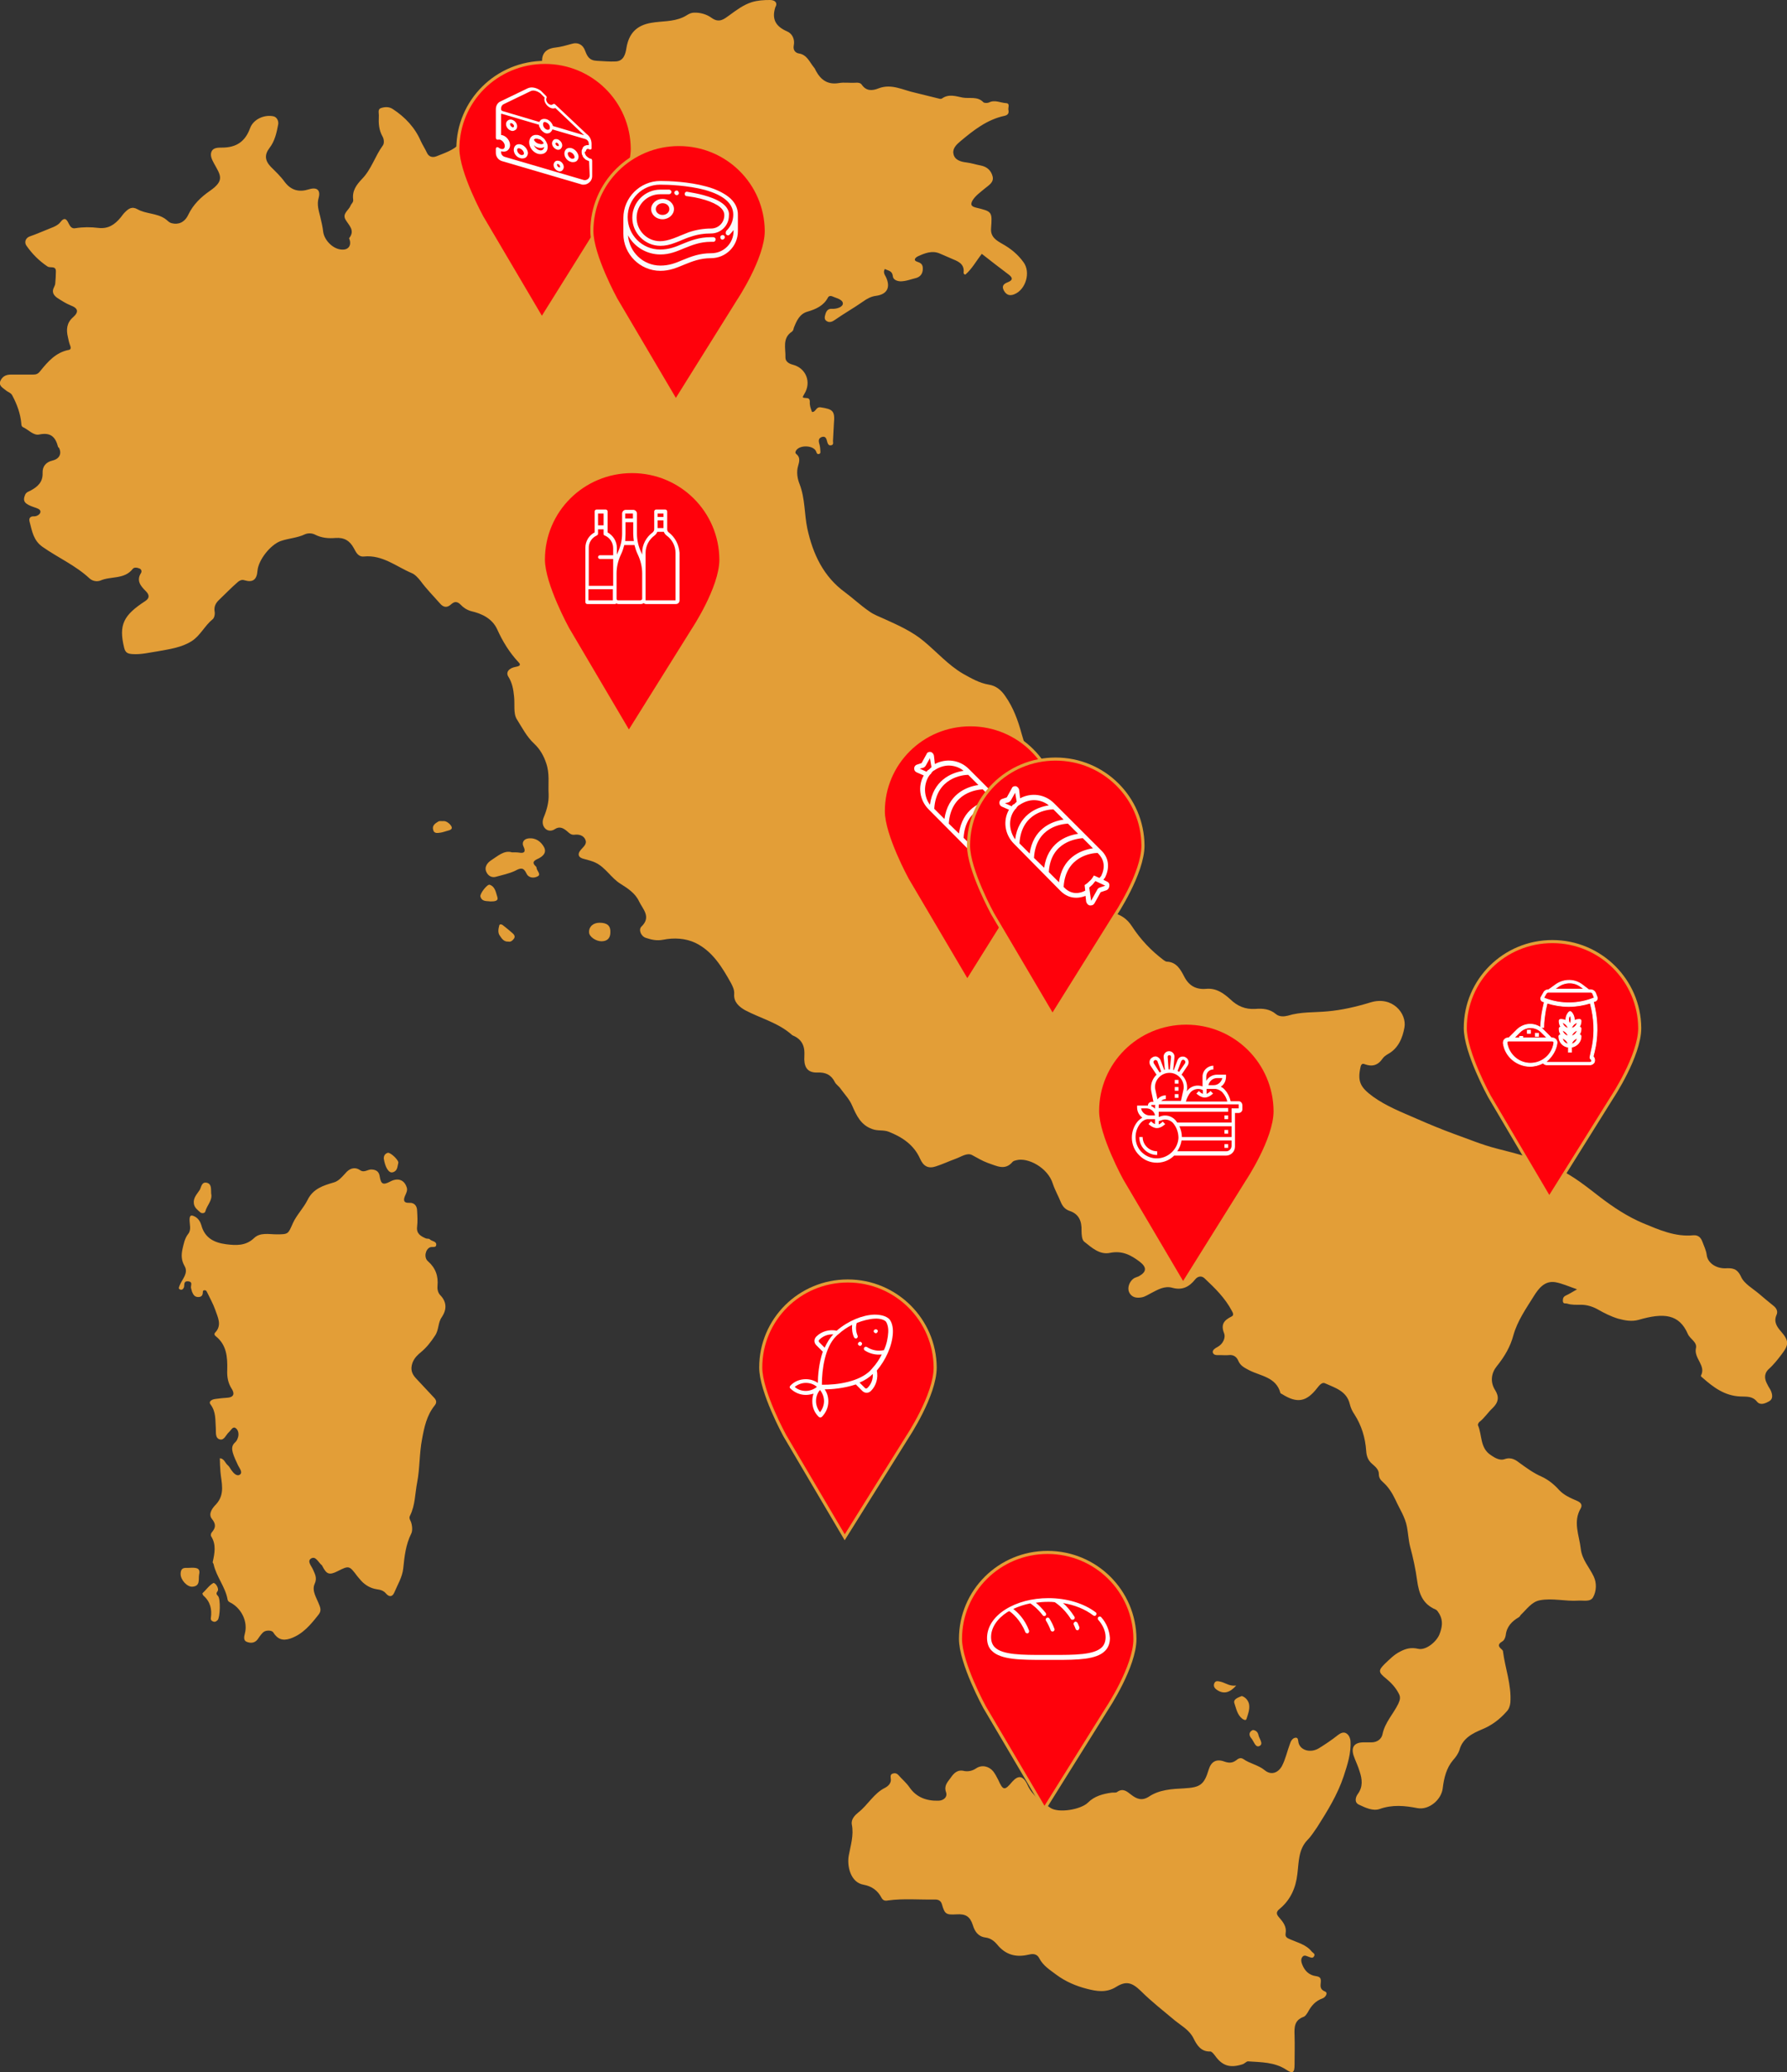 <svg xmlns="http://www.w3.org/2000/svg" xmlns:xlink="http://www.w3.org/1999/xlink" id="Livello_1" x="0px" y="0px" viewBox="0 0 578.8 671" style="enable-background:new 0 0 578.8 671;" xml:space="preserve">
<rect x="0" y="0" width="578.8" height="671" fill="#333333" stroke="none"/>
<style type="text/css">
	.st0{fill:#E39E37;}
	.st1{fill:#FF010B;}
	.st2{fill:#FFFFFF;}
	.st3{fill:#FF010B;stroke:#E39E37;stroke-miterlimit:10;}
	.st4{fill:#FBFBFB;}
	.st5{fill:#FFFFFF;stroke:#FFFFFF;stroke-width:0.25;stroke-miterlimit:10;}
</style>
<g>
	<path class="st0" d="M577.1,438.5c2.4-3.1,2.3-4.4-0.2-7.3c-1.3-1.5-2.5-3.1-1.5-5.4c0.5-1,0.1-2.1-0.9-2.9   c-1.6-1.3-3.2-2.6-4.7-3.9c-2.1-1.8-4.9-3.3-5.9-5.6c-1.3-2.8-2.9-2.8-5.2-2.7c-3,0-5.6-1.8-5.9-4.3c-0.2-1.6-0.9-2.9-1.4-4.3   c-0.5-1.4-1.4-2.2-2.9-2.1c-5.9,0.6-11.2-1.8-16.3-3.9c-5-2.1-9.7-5.2-14-8.5c-4.4-3.4-8.6-6.8-13.7-9.2   c-6.4-3.1-13.1-4.8-19.8-6.5c-4.7-1.2-9.2-3.1-13.7-4.7c-4.1-1.5-8.2-3.2-12.3-5c-4.8-2.1-9.7-4-14-7.1c-4.1-3-5.1-4.9-4-9.7   c0.2-0.8,0.6-1.1,1.3-0.8c2.4,0.9,4.3,0.4,5.8-1.8c0.4-0.6,1.1-1.1,1.8-1.5c3.4-1.9,4.7-5.3,5.3-8.6c0.8-4.5-3.9-10.3-11-8.1   c-4.6,1.4-9.3,2.5-14,2.9c-4.3,0.4-8.6,0.1-12.8,1.4c-1.2,0.3-2.7,0.4-3.8-0.5c-2-1.7-4.3-1.9-6.7-1.7c-3.3,0.2-5.8-0.9-8.1-3.1   c-2.2-2-4.6-3.7-7.8-3.4c-3.3,0.3-5.6-1-7.1-3.9c-1.2-2.3-2.5-4.8-5.7-4.9c-0.3,0-0.7-0.3-1-0.5c-4.1-3.1-7.5-6.7-10.3-11   c-1.5-2.3-3.5-3.7-6.1-4.3c-0.8-0.2-1.5-0.4-2.1-0.9c-5.3-5.1-10.7-10.1-13.2-17.3c-2.4-6.9-5.4-13.6-6.6-21   c-0.6-3.7-1.1-7.7-3.7-10.5c-2.3-2.5-3.2-5.4-4-8.3c-1.2-4.4-2.7-8.5-5.3-12.2c-1.3-1.9-2.9-3.3-5.3-3.7c-3.1-0.5-5.8-2.1-8.5-3.6   c-4.7-2.8-8.3-6.9-12.5-10.4c-3.8-3.2-8.3-5.2-12.7-7.2c-1.7-0.8-3.5-1.4-5-2.5c-2.8-1.9-5.2-4.2-7.9-6.2   c-7-5.1-10.4-12.4-12.2-20.6c-1-4.7-0.7-9.7-2.5-14.4c-0.7-1.7-1.1-3.9-0.5-5.9c0.4-1.4,0.8-2.8-0.6-3.9c-0.4-0.3-0.3-0.7,0-1.2   c1.3-1.8,5.5-1.6,6.4,0.3c0.2,0.5,0.3,1.1,1,0.9c0.6-0.2,0.4-0.7,0.4-1.2c0-0.5-0.1-1.1-0.2-1.6c-0.3-1.1-0.7-2.2,0.7-2.7   c1.4-0.4,1.5,0.8,1.8,1.8c0.2,0.6,0.5,1,1.1,0.9c1-0.1,0.7-0.9,0.7-1.4c0.1-1.9,0.2-3.8,0.3-5.7c0.4-4.1-0.4-4.6-4.3-5.2   c-1.6-0.2-1.5,1.6-2.8,1.5c-0.4-1.1-0.8-2.1-0.7-3.3c0-0.7-0.2-1.2-1.1-1.2c-1.4-0.1-1.4-0.1-0.7-1.3c2.4-3.8,0.6-8.4-3.7-9.5   c-1.2-0.3-2.4-1-2.4-2.3c0.1-3-1.1-6.3,2.1-8.4c0.4-0.3,0.5-0.7,0.6-1.2c0.9-2.3,1.9-4.6,4.5-5.3c2.7-0.8,5.2-1.9,6.6-4.6   c0.3-0.5,0.8-0.5,1.2-0.4c1.3,0.6,3.5,1,3.6,2.3c0.1,1.2-2,1.9-3.5,1.8c-1.4-0.1-1.9,0.8-2.2,1.9c-0.2,0.7-0.4,1.6,0.5,2.1   c0.9,0.6,1.9,0.1,2.6-0.4c3-2.1,6.2-3.9,9.2-6c1.1-0.8,2.5-1.6,4.1-1.8c3.8-0.5,4.8-2.9,3.2-6.2c-0.4-0.7-0.9-1.5-0.3-2.5   c1.1,0.6,2.4,0.5,2.6,2.4c0.1,0.9,1,1.5,2.4,1.6c1.9,0,3.5-0.7,5.2-1.1c1.3-0.4,2.1-1.4,2.1-3c0-1.3-0.5-1.8-1.7-2.2   c-1.6-0.5-0.7-1.4,0.1-1.8c2.2-1,4.6-2,7.1-0.9c1.2,0.5,2.5,1.1,3.7,1.6c1.8,0.8,4.4,1.5,4,4.6c0,0.2,0.1,0.6,0.6,0.6   c2.1-1.8,3.5-4.4,5.3-6.7c2.9,2.3,5.8,4.5,8.7,6.7c1.3,1,1.5,1.8-0.3,2.5c-1,0.4-2.1,1-1.3,2.6c0.8,1.5,1.9,1.9,3.4,1.3   c3.8-1.5,5.4-7.2,3-10.4c-1.8-2.5-4.1-4.4-6.8-5.9c-1.9-1.1-3.9-2.2-3.7-5c0.4-5.5,0.4-5.5-5-6.8c-1.5-0.4-1.7-1-1-2.3   c1-1.6,2.5-2.6,3.9-3.8c1.3-1.1,3.1-2,2.6-4c-0.5-1.9-1.8-3.1-3.8-3.5c-1.6-0.3-3.1-0.8-4.7-1c-1.8-0.2-3.9-0.8-4.2-2.9   c-0.3-1.6,1-2.9,2.2-3.9c4.3-3.6,8.7-7.1,14.4-8.3c1.3-0.3,1.4-1.1,1.2-2c-0.1-0.7,0.6-2-0.7-2.1c-1.9-0.1-3.7-1.2-5.6-0.2   c-0.5,0.2-1.5,0.2-1.8-0.1c-1.9-2-4.5-1.1-6.7-1.5c-2.1-0.4-4.5-1.3-6.7,0.3c-0.3,0.2-0.8,0.1-1.1,0c-2.6-0.6-5.1-1.3-7.7-1.9   c-3.8-0.8-7.5-3-11.7-1.4c-2,0.8-4,1-5.5-1.2c-0.4-0.6-1.3-0.7-2.1-0.6c-1.8,0.1-3.6-0.2-5.3,0.1c-3.6,0.6-5.8-1-7.4-3.9   c-0.2-0.4-0.4-0.9-0.7-1.2c-1.4-1.7-2.2-4.1-4.9-4.5c-1.1-0.2-1.9-1.1-1.6-2.6c0.4-2-0.5-3.8-2.1-4.5c-3.7-1.6-5.1-3.9-3.9-7.8   C252,0.9,251,0,249.4,0c-2,0-3.9,0.1-5.9,0.7c-2.8,0.9-5,2.6-7.2,4.2c-1.7,1.2-3.3,2.7-5.8,0.9c-1.5-1.1-3.6-1.8-5.8-1.7   c-1.5,0.1-2.3,1-3.5,1.5c-3.3,1.5-6.9,1.2-10.3,1.8c-4.7,0.8-7.2,3.4-8,8.1c-0.3,2-0.9,4.3-3.5,4.4c-2,0.1-4-0.1-6-0.2   c-2.6-0.1-3.2-1.5-3.9-3.3c-0.7-2-2.4-2.8-4.3-2.2c-1.8,0.5-3.5,1-5.3,1.2c-3.6,0.4-4.9,2.5-4.1,6.2c0.9,3.9,2.6,7.6,2.1,11.7   c-0.2,1.4-0.9,2.1-2.3,1.7c-3.4-1-6-3.1-8-5.9c-0.4-0.6-0.9-1-1.5-0.7c-2,1.1-4.2,2.1-5.8,3.8c-2.1,2.2-1.6,5.4-2.8,7.9   c-0.5,1,0.4,1.7,1.6,1.6c1.5,0,2.9,0,4.4,0c0.8,0,1.5,0.1,1.8,1.1c0.3,1.1-0.6,1.3-1.2,1.7c-1.6,0.8-2.4,2.6-2.2,3.8   c0.3,1.6-0.3,3-0.3,4.5c0,1.2-1.1,2.6-2.3,2.7c-0.9,0.1-1.2-1.4-1.3-2.4c-0.3-2.8-2.8-4.4-3.4-7.1c-0.1-0.4-0.7-1.1-1.2-0.9   c-1.5,0.5-3.3,0.2-4.5,1.4c-2.1,2.2-4.8,3-7.5,4.1c-1.5,0.6-2.6,0-3.1-1.1c-0.6-1.3-1.4-2.5-2-3.8c-1.9-4.4-5.1-7.8-9.1-10.4   c-1.2-0.8-2.6-0.7-3.8-0.3c-1.2,0.4-0.6,1.8-0.7,2.7c-0.1,2.2,0,4.4,1.2,6.5c0.5,0.9,0.6,2.2,0.1,2.9c-2.5,3.4-3.7,7.7-6.7,10.8   c-1.9,2-3.3,3.9-2.9,6.8c0.1,0.9-0.7,1.3-0.9,2c-0.6,1.4-2.7,2.5-1.6,4.4c1.1,1.9,3.2,3.5,1.2,6c-0.1,0.1,0.1,0.3,0.1,0.4   c0.6,1.7-0.1,3.1-1.7,3.3c-3.3,0.4-6.4-2.9-6.8-5.6c-0.2-1.8-0.6-3.4-1-5.1c-0.5-2-1.1-3.9-0.5-6c0.7-2.5-0.5-3.6-3.1-2.8   c-3.2,1-5.8,0.4-7.9-2.4c-1.3-1.8-2.9-3.3-4.5-4.9c-1.9-2-2.1-3.9-0.4-6.1c1.7-2.2,2.3-4.9,2.8-7.6c0.2-1.1-0.4-2.3-1.4-2.6   c-2.9-0.7-6.6,0.8-7.7,3.8c-1.6,4.4-4.5,6.3-9.1,6.3c-1.2,0-2.7,0-3.3,1.1c-0.7,1.3,0,2.7,0.7,4c2.1,3.8,3.6,5.5-1.3,8.9   c-2.9,2-5.4,4.4-7,7.7c-1.2,2.6-3.3,3.3-5.3,2.8c-1-0.2-1.5-1-2.3-1.5c-2.7-1.8-6.1-1.5-8.8-3c-1.9-1.1-3-0.2-4.2,1   c-0.5,0.5-0.9,1.1-1.3,1.6c-1.9,2.3-4,3.8-7.3,3.4c-2.4-0.3-4.9-0.3-7.4,0.1c-1,0.2-1.6-0.4-2.1-1.4C21.7,71.2,21,70,19.5,72   c-0.6,0.8-1.8,1.4-2.9,1.8c-2.3,0.9-4.5,1.9-6.8,2.7c-1.8,0.6-1.9,2.2-1.2,3.1c1.8,2.6,4.1,4.9,6.8,6.7c0.9,0.6,2.8-0.4,2.7,1.7   c0,1.2-0.1,2.5-0.2,3.7c0,0.4-0.2,0.9-0.4,1.3c-0.8,1.5-0.2,2.6,1.1,3.5c1.4,0.9,2.8,1.8,4.3,2.4c2.4,0.9,2.7,2.1,0.8,3.8   c-2.1,1.8-2.3,4-1.7,6.5c0.2,1,0.4,1.9,0.8,2.9c0.2,0.6,0.1,1.1-0.5,1.2c-4.2,0.8-6.8,3.8-9.3,6.9c-0.7,0.9-1.3,1.1-2.3,1.1   c-2.4,0-4.8,0-7.2,0c-1.7,0-2.8,0.7-3.4,2.1c-0.6,1.6,0.9,2.2,1.8,3c0.7,0.6,1.7,0.8,2.1,1.7c1.5,2.8,2.6,5.8,2.9,9   c0,0.5,0.1,1,0.5,1.2c1.8,0.8,3.4,2.8,5.3,2.4c3.8-0.8,5.3,0.9,6.1,4c0,0.1,0.2,0.2,0.3,0.3c1,1.9,0.1,3.6-2,4.1   c-2.2,0.5-3.4,1.9-3.3,4.1c0.1,2.9-1.6,4.4-3.8,5.6c-0.7,0.4-1.5,0.5-1.9,1.5c-0.8,2-0.2,2.9,3.1,4c0.9,0.3,1.9,0.6,1.9,1.4   c0,0.8-1.1,1.5-2,1.5c-1.5-0.1-1.8,0.8-1.5,1.8c0.8,3,1.2,6,4.2,8.1c5,3.5,10.7,6,15.2,10.2c1,0.9,2.4,1.1,3.5,0.7   c3.4-1.5,7.8-0.3,10.5-3.8c0.5-0.6,1.5-0.4,2.2-0.1c0.5,0.2,0.8,0.8,0.5,1.4c-1.6,2.5-0.2,4.2,1.5,5.9c1,1,1.5,2.1-0.1,3.2   c-7.1,4.6-8.7,7.7-6.9,15.1c0.4,1.7,1.2,2,2.7,2.1c2.8,0.2,5.5-0.5,8.2-0.9c3.8-0.7,7.7-1.2,11-3.3c2.8-1.8,4.2-5,6.8-7.1   c0.5-0.4,0.8-1.6,0.6-2.6c-0.2-1.4,0.3-2.5,1.3-3.5c2.1-2,4.1-4.1,6.3-6c0.5-0.4,1.2-0.8,2.1-0.5c2.7,0.8,4-0.2,4.2-3.1   c0.3-3.5,4.2-8.4,7.5-9.6c2.6-0.9,5.4-1,7.9-2.2c0.9-0.4,2.2-0.4,3.2,0.1c2.1,1.1,4.4,1.3,6.7,1.1c2.8-0.2,4.6,0.9,5.9,3.3   c0.7,1.3,1.4,2.9,3.3,2.7c6-0.6,10.5,3.3,15.5,5.4c1,0.4,2,1.5,2.8,2.5c1.9,2.6,4.2,4.9,6.3,7.3c1.1,1.3,2.3,1.5,3.6,0.3   c1-0.9,1.9-1.1,3.1,0.1c0.8,0.9,2,1.7,3.4,2.1c3.5,0.8,6.8,2.4,8.4,5.8c1.8,4,4,7.6,7,10.8c0.8,0.8,0.3,1.2-0.8,1.4   c-2.4,0.4-3.5,1.8-2.5,3.3c1.2,1.9,1.6,4.1,1.8,6.3c0.3,2.5-0.3,5.5,0.9,7.4c1.7,2.7,3.2,5.7,5.7,8c1.8,1.7,3,3.8,3.8,6.2   c1.2,3.4,0.6,6.7,0.8,10.1c0.1,2.6-0.6,5.1-1.6,7.5c-0.5,1.2-0.5,2.7,0.6,3.7c0.9,0.8,2.1,0.7,3,0.1c1.5-1,2.7-0.4,3.9,0.6   c0.7,0.6,1.3,1.3,2.4,1.2c1.5-0.2,3,0.2,3.6,1.6c0.6,1.3-0.5,2.2-1.4,3.2c-1.4,1.6-0.8,2.7,1.2,3.1c1.1,0.3,2.3,0.6,3.4,1.1   c3.4,1.6,5.1,5,8.2,6.9c2.4,1.5,4.8,3.1,6,5.7c1.2,2.5,4,5,0.8,8.1c-1.1,1-0.2,3.2,1.4,3.7c1.8,0.6,3.5,1,5.6,0.6   c3.5-0.7,7.2-0.5,10.4,1c5.6,2.7,8.7,7.9,11.6,13.1c0.5,1,1.1,2.1,1,3.5c-0.2,2.6,1.6,4.1,3.5,5.2c5.1,2.7,10.9,4.1,15.3,8.1   c0.3,0.2,0.7,0.3,1,0.5c1.7,0.9,2.7,2.4,2.9,4.4c0.1,1,0,2,0,3c0.1,2.9,1.4,4.3,4.3,4.2c2.6-0.1,4.4,0.7,5.6,3.1   c0.4,0.8,1.4,1.4,1.9,2.2c1.3,1.8,2.8,3.3,3.7,5.4c1.4,3.2,2.8,6.3,6.5,7.6c1.8,0.7,3.7,0.2,5.4,0.9c4.3,1.7,8.1,4.2,10.1,8.7   c1.1,2.5,2.7,3.3,5.1,2.5c2.2-0.7,4.3-1.7,6.5-2.5c1.7-0.6,3.6-2,5.2-1.2c1.7,0.9,3.3,1.9,5.2,2.6c2.8,0.9,5.5,2.6,8-0.4   c0.3-0.3,0.8-0.4,1.2-0.5c3.7-1,10.2,2.4,11.8,7.6c0.7,2.1,1.8,4,2.6,6c0.6,1.4,1.4,2.3,2.8,2.8c3.1,1,4,3.4,3.9,6.4   c0,1.2,0.1,3,0.9,3.6c2.4,1.9,5,4.3,8.3,3.6c4-0.8,6.8,0.7,9.7,2.9c2.3,1.8,2.2,3.3-0.4,4.7c-0.4,0.2-0.9,0.3-1.3,0.5   c-1.5,0.8-2.5,3-1.8,4.6c0.8,1.8,2.5,2,4.1,1.7c1.1-0.2,2.1-0.9,3.1-1.4c2.1-1.1,4.3-2.4,6.8-1.7c3.2,0.9,5.5-0.3,7.4-2.7   c0.8-1,2-1.3,3-0.4c3.4,3.2,6.7,6.4,8.9,10.6c0.4,0.7,0.7,1.4-0.1,1.8c-2.4,1.2-3.6,2.5-2.4,5.5c0.5,1.3-0.3,3.4-2.2,4.4   c-0.6,0.3-1.6,0.9-1.5,1.7c0.3,1.1,1.5,0.9,2.4,0.9c0.9,0,1.9,0.1,2.8,0c1.5-0.2,2.6,0.6,3.1,1.9c0.7,1.6,2,2.2,3.5,3   c3.7,1.9,8.7,2.2,10.1,7.3c0,0.2,0.3,0.3,0.5,0.4c4.9,3.1,7.9,2.6,11.4-1.9c0.7-0.9,1.6-2,2.5-1.6c3.3,1.5,7.1,2.5,8.1,6.8   c0.3,1.2,0.8,2.3,1.5,3.3c2.3,3.6,3.5,7.5,3.8,11.8c0.1,1.7,0.6,3.1,1.9,4.2c1,0.9,2.2,1.8,2.2,3.3c0,1.2,0.5,1.9,1.3,2.6   c1.8,1.6,3,3.5,4.1,5.8c1.3,2.9,3.1,5.5,3.7,8.7c0.4,2.1,0.5,4.3,1,6.3c1,3.7,1.8,7.4,2.3,11.1c0.6,4.3,1.8,7.6,6,9.4   c0.5,0.2,0.8,0.8,1.2,1.4c1.3,2.3,0.9,4.4,0,6.7c-1,2.4-4.4,5.2-6.9,4.6c-2.2-0.5-3.9-0.1-5.8,0.9c-2,1-3.4,2.5-5,4   c-2.1,2.1-2.1,2.7,0.4,4.7c1.7,1.4,3.1,2.9,4.1,4.8c0.7,1.2,0.5,2.1-0.1,3.4c-1.6,3.3-4.3,6-5.1,9.8c-0.3,1.6-1.7,2.7-3.6,2.7   c-0.9,0-1.9,0-2.8,0c-2.8,0.1-3.8,1.6-3,4.2c0.6,1.8,1.5,3.5,2,5.3c0.8,2.4,1.1,4.9-0.6,7.2c-0.8,1.1-1.2,2.8,0.4,3.5   c2.1,1,4.5,2.1,6.6,1.4c4.2-1.5,8.2-1.1,12.3-0.3c3.7,0.7,7.8-2.7,8.2-6.5c0.4-3.3,1.2-6.5,3.3-9c0.9-1,1.7-2.1,2.1-3.3   c1-3.8,4.2-5.4,7.3-6.7c3.2-1.3,5.8-3.3,8-5.8c0.7-0.7,1.1-1.8,1.2-2.9c0.4-5.7-1.7-11.1-2.4-16.6c0-0.2-0.2-0.4-0.4-0.6   c-1.2-1-1.3-1.7,0.2-2.6c0.6-0.3,1-1.3,1.1-2c0.3-2.8,2-4.5,4.2-5.8c0.4-0.2,0.5-0.6,0.7-0.8c1.9-1.8,3.5-4.2,6.1-4.7   c4.1-0.8,8.3,0.4,12.6,0.1c1.7-0.1,3.8,0.5,4.7-1.1c1.1-2,1.2-4.6,0.2-6.7c-1.4-3-3.8-5.4-4.2-9c-0.5-4.4-2.6-8.7,0-13.1   c0.6-1.1,0-1.9-1.2-2.4c-2.1-0.9-4.2-1.8-5.8-3.5c-1.7-1.9-3.6-3.4-5.8-4.4c-2.5-1.1-4.7-2.7-6.9-4.3c-1.3-1-2.8-2.1-5-1.3   c-1.4,0.5-3-0.3-4.4-1.3c-3.6-2.3-2.8-6.5-4.2-9.7c-0.1-0.2,0.2-0.8,0.4-1c1.7-1.3,2.8-3.1,4.3-4.5c2-1.9,2.2-3.7,0.9-5.8   c-1.8-2.8-1.2-5.7,0.5-7.8c2.5-3.1,4.4-6.3,5.4-10.1c1.3-4.6,4.1-8.6,6.6-12.6c1.5-2.4,3.5-5.1,7-4.5c2.2,0.4,4.4,1.4,7,2.3   c-1.6,0.9-2.5,1.5-3.6,2c-0.9,0.4-1,1-1,1.8c0.1,1,0.8,0.7,1.3,0.8c1.5,0.5,3,0.4,4.6,0.4c1.9,0,3.8,0.6,5.4,1.5   c2.1,1.2,4.3,2.3,6.6,3c2.2,0.6,4.4,1,6.6,0.4c8.2-2.4,13.2-1.9,16,4.6c0.7,1.6,3.1,2.6,2.6,4.6c-0.7,3.3,3.4,5.6,1.6,8.9   c0,0.1,0.2,0.4,0.4,0.5c3.6,3.2,7.3,6,12.4,6.2c2,0.1,3.9-0.2,5.4,1.7c1.1,1.3,2.8,0.5,4-0.2c1.2-0.7,1-2.1,0.5-3.3   c-0.3-0.7-0.8-1.3-1.1-2c-0.9-1.6-1.3-3.3,0.2-4.9C574.6,441.8,575.8,440.2,577.1,438.5z"></path>
	<path class="st0" d="M435.9,561.2c-0.8-0.4-1.7,0-2.5,0.6c-2,1.6-4.1,3-6.2,4.3c-2.6,1.6-5.9,0.8-6.6-1.7c-0.2-0.7,0-1.8-1-1.7   c-0.9,0.1-1.5,1-1.8,2c-0.9,2.4-1.4,4.9-2.6,7.2c-1.3,2.3-3.6,3-5.6,1.3c-2.1-1.7-4.8-2.1-6.9-3.6c-0.9-0.6-1.7-0.1-2.3,0.4   c-1.3,1-2.5,0.9-3.9,0.4c-2.5-0.9-4.2,0-5,2.6c-1.5,5-2.8,5.8-8,6.1c-3.9,0.2-8,0.4-11.4,2.7c-2.2,1.4-3.9,0.8-5.8-0.7   c-1.3-1-2.6-2.2-4.5-0.8c-0.4,0.3-1.2,0.1-1.8,0.2c-2.8,0.4-5.5,1.1-7.6,3.2c-2.3,2.3-9.6,3.5-12.2,1.7c-2.9-2-5.8-3.9-7.4-7.4   c-1.4-3.1-3-3.2-4.9-1.1c-2.5,3-3,3-4.6-0.6c-0.5-1-1-1.9-1.6-2.7c-1.4-1.7-3.7-2.2-5.5-1c-1.2,0.8-2.4,1.1-3.8,0.9   c-2.2-0.6-3.4,0.6-4.5,2.2c-1,1.4-2.2,2.5-1.5,4.6c0.6,1.6-0.8,2.8-2.5,2.8c-3.8,0.1-7.1-1.1-9.3-4.3c-1.1-1.6-2.5-2.7-3.7-4.1   c-0.5-0.5-1.1-0.6-1.7-0.4c-0.7,0.2-0.8,0.7-0.7,1.5c0.3,1.5-0.7,2.5-1.8,3.1c-3.7,1.8-5.6,5.6-8.7,8c-1.1,0.9-2.4,2.2-2.1,3.9   c0.7,3.5-0.4,6.8-1,10.1c-0.6,3.4,0.6,8.7,4.8,9.4c2.7,0.5,4.6,1.9,5.8,4.2c0.5,0.9,1.1,1.1,2.1,0.9c5.1-0.7,10.2-0.2,15.3-0.3   c1.2,0,1.9,0.5,2.2,1.6c0.9,3.1,1.3,3.4,4.7,3.2c3-0.2,4.4,0.7,5.3,3.5c0.6,2,1.7,3.7,4.1,4c1.6,0.2,2.8,1.1,3.8,2.3   c2.6,3.2,5.9,4.2,9.9,3.3c1.3-0.3,2.8-0.6,3.7,1.1c1.3,2.5,3.5,3.8,5.6,5.4c3,2.2,6.3,3.6,9.8,4.5c3.1,0.8,6.3,1.4,9.5-0.6   c3.2-2,5.1-1.5,8,1.3c3.5,3.5,7.4,6.5,11.2,9.7c2.1,1.7,4.6,3,5.9,5.7c1.1,2.2,2.4,4.3,5.4,4.2c0.5,0,1.1,0.8,1.5,1.3   c2.4,3.4,4.9,4.1,8.8,2.9c0.8-0.2,1.4-1,1.9-1c4.2,0.3,8.6,0.2,12.4,2.7c2.1,1.4,2.7,1,2.7-1.6c0-3.2,0.1-6.3,0-9.5   c-0.1-2.6-0.1-4.9,2.9-6c0.6-0.2,1-0.9,1.4-1.5c1.1-2.1,2.5-3.7,4.8-4.5c1-0.4,1.8-1.8,0.8-2.2c-1.8-0.7-1.5-1.9-1.4-3.1   c0.1-1.3-0.3-1.7-1.6-1.9c-2.2-0.3-3.6-1.7-4.4-3.7c-0.3-0.8-0.6-1.8,0.1-2.6c0.6-0.7,1.5-0.1,2.1,0.1c0.6,0.2,1.2,0.5,1.6-0.2   c0.5-0.8-0.3-1.1-0.7-1.5c-1.8-2.3-4.5-2.9-7-4c-0.9-0.4-1.7-0.7-1.5-1.9c0.4-2.2-0.8-3.7-2.1-5.2c-0.8-0.9-1.2-1.7,0.2-2.8   c3.5-2.9,5.2-6.8,5.7-11.2c0.5-3.9,0.3-8,3.3-11.1c1.2-1.2,2.1-2.7,3.1-4.1c3.3-5.2,6.6-10.5,8.6-16.5c1.2-3.7,2.5-7.5,2.2-11.6   C437.2,562.4,436.7,561.6,435.9,561.2z"></path>
	<path class="st0" d="M141.7,416.4c0.3-3.2-0.6-5.8-3.1-8c-1.4-1.2-0.8-3.9,0.7-4.5c0.7-0.3,2,0.3,2-0.9c0-1.1-1.4-1-2.1-1.7   c-0.3-0.3-0.9-0.1-1.3-0.3c-1.6-0.7-3.1-1.5-2.8-3.8c0.2-1.7,0.1-3.4,0-5.1c0-1.6-0.9-2.7-2.5-2.6c-2.1,0.1-1.9-1.1-1.4-2.3   c0.4-0.9,0.9-1.8,0.5-2.8c-0.8-2.4-2.9-3.1-5.3-1.8c-2.3,1.2-3,0.9-3.4-1.6c-0.2-1.4-0.9-2.2-2.6-2.3c-1.3-0.1-2.4,1.2-3.8,0.2   c-1.8-1.2-3.5-0.5-4.8,1.1c-1.1,1.2-2.2,2.5-3.7,2.9c-3.4,1-6.7,2-8.5,5.7c-1.3,2.6-3.5,4.8-4.7,7.4c-1.6,3.6-1.4,3.7-5.3,3.7   c-2.5,0-5.3-0.7-7.3,1.2c-2.7,2.6-5.9,2.4-9.1,2c-3.8-0.5-6.9-2-8-6.2c-0.3-1-0.9-2.1-2-2.7c-1.3-0.7-1.8-0.5-1.8,1   c0,1.5,0.6,3.2-0.4,4.5c-1.2,1.5-1.5,3.3-1.9,5c-0.4,1.9-0.4,3.6,0.7,5.5c1.3,2.3-0.8,4.2-1.6,6.2c-0.2,0.6-0.5,1,0,1.3   c0.7,0.4,1.2-0.1,1.4-0.7c0.2-0.8-0.2-2,1.3-1.9c1.8,0.2,0.7,1.5,1,2.3c0.1,0.3,0.2,0.7,0.3,1.1c0.4,0.9,0.8,1.7,2,1.7   c1.1,0,1.5-0.6,1.5-1.6c0-0.3,0.1-0.6,0.5-0.6c0.4,0,0.6,0.1,0.8,0.5c0.9,1.9,2,3.8,2.7,5.8c0.8,2.4,2.3,5,0,7.4   c-0.5,0.5-0.1,1,0.2,1.2c3.5,2.8,3.8,6.7,3.7,10.8c-0.1,2.3,0.2,4.3,1.5,6.3c0.7,1.1,1,2.6-1.4,2.8c-1.3,0.1-2.6,0.2-3.9,0.4   c-1.1,0.1-2.4,0.8-1.6,1.8c1.8,2.4,1.5,5,1.7,7.7c0.1,1.2-0.3,3.2,1.3,3.6c1.4,0.4,2-1.5,2.9-2.3c0.7-0.6,1.3-2.1,2.3-1.3   c0.8,0.6,1.1,2,0.6,3.2c-0.2,0.6-0.5,1.1-1,1.5c-1,1-0.9,2.1-0.6,3.2c0.4,1.4,1.1,2.8,1.7,4.1c0.5,1,1.6,2.3,0.6,3   c-1,0.7-2.1-0.5-2.8-1.5c-0.4-0.6-0.7-1.2-1.2-1.6c-0.8-0.7-1.1-2.1-2.5-2.2c0,1.5,0.1,2.9,0.2,4.4c0.3,3.5,1.6,7.2-1.4,10.5   c-1,1-2.7,3-1.4,4.7c1.4,1.7,1.3,2.9,0,4.4c-0.3,0.3-0.4,1-0.2,1.3c1.7,2.7,1.1,5.5,0.5,8.3c-0.1,0.2,0.3,0.5,0.3,0.8   c0.9,4,3.8,7.3,4.5,11.3c0.1,0.8,0.9,1,1.4,1.3c3.3,2,5.2,6.1,4.2,9.8c-0.3,1.1-0.4,2.2,0.5,2.6c1.1,0.5,2.6,0.6,3.6-0.7   c0.5-0.7,1-1.5,1.7-2.2c0.8-0.9,2.9-0.9,3.4-0.1c1.4,2.2,3,2.8,5.5,2c4.1-1.4,6.7-4.6,9.2-7.8c0.8-1,0.7-1.9,0.2-3.1   c-0.8-2.2-2.5-4.5-1.5-6.8c0.9-1.9,0.1-3.2-0.5-4.6c-0.5-1.2-2-2.7-0.7-3.6c1.6-1,2.4,1.3,3.6,2.2c0.1,0.1,0.1,0.3,0.2,0.4   c1.3,2.5,2.2,2.8,4.8,1.5c3.8-1.9,3.8-1.9,6.5,1.7c0.4,0.5,0.8,0.9,1.2,1.4c1.3,1.4,3,2.4,4.9,2.7c1.3,0.2,2.3,0.4,3.2,1.5   c1,1.1,2,1,2.6-0.4c1.1-2.6,2.6-5,2.9-7.8c0.4-3.9,0.8-7.7,2.6-11.3c0.5-1,0.3-2.7-0.1-3.8c-0.3-0.7-0.7-1.2-0.3-2   c1.7-3.4,1.6-7.1,2.3-10.7c0.9-4.6,0.7-9.5,1.6-14.1c0.7-3.8,1.5-7.7,4.1-10.9c0.8-1,0.5-1.8-0.3-2.6c-2-2.1-3.9-4.2-5.8-6.2   c-1.4-1.5-1.8-3-1.1-5c0.6-1.6,1.7-2.6,2.8-3.5c1.8-1.5,3.2-3.3,4.5-5.3c1.3-1.9,0.9-4.2,2.2-6c1.6-2.4,1.7-4.9-0.6-7.2   C141.8,418.5,141.6,417.3,141.7,416.4z"></path>
	<path class="st0" d="M171.1,271.5c-1.5,0.2-2.2,1.4-1.5,2.7c0.7,1.5,0.3,2.2-1.4,1.9c-0.6-0.1-1.2-0.1-2.4-0.1   c-2.5-0.8-4.7,1.3-6.9,2.7c-1,0.7-2.2,2.1-1.3,3.8c0.6,1.2,1.8,1.8,3.1,1.4c2.1-0.6,4.2-1,6.1-1.9c1.7-0.9,2.7-1.3,3.7,0.8   c0.7,1.6,2.5,1.6,3.6,1c1.3-0.6-0.2-1.8-0.3-2.7c0-0.2-0.1-0.5-0.3-0.6c-1.3-1.2-0.6-1.8,0.7-2.4c1.5-0.7,3-1.9,2-3.8   C175.2,272.5,173.5,271.2,171.1,271.5z"></path>
	<path class="st0" d="M70.5,515.2c0.5-0.7-0.6-2.7-1.4-2.6c-1.4,0.8-2.3,2.2-3.5,3.3c-0.1,0.1,0.1,0.6,0.3,0.8   c2.2,1.9,2.8,4.4,2.4,7.2c-0.1,0.6,0.2,1,0.8,1.2c0.6,0.2,1-0.1,1.4-0.5c0.8-0.9,1-6.9,0.1-7.8C69.9,516.1,70.1,515.8,70.5,515.2z"></path>
	<path class="st0" d="M67,383c-1.7-0.4-1.8,1.4-2.3,2.3c-0.9,1.4-2.2,2.6-1.9,4.5c0.2,1.3,1.2,2,2.1,2.8c0.3,0.3,1.4,0.4,1.6-0.3   c0.5-2,2.4-3.6,1.9-5.8C68.3,385,68.6,383.4,67,383z"></path>
	<path class="st0" d="M194.2,298.8c-2.1,0-3.5,1.3-3.4,3.1c0,1.4,2.2,2.9,4,2.9c1.9,0,2.9-1,2.9-2.9   C197.8,299.8,196.7,298.8,194.2,298.8z"></path>
	<path class="st0" d="M61.1,507.7c-0.8,0.1-2.6-0.5-2.6,2c0,1.9,2.1,4.2,3.8,4.1c2.7-0.2,1.9-2.4,2.2-4   C65,507.5,63.3,507.6,61.1,507.7z"></path>
	<path class="st0" d="M399.8,551.5c0.6,1.7,0.9,3.7,2.5,5c0.5,0.4,1.2,0.7,1.4,0.2c0.5-1.5,1.1-3.1,0.9-4.6c-0.1-1.1-1-2.5-2.4-2.9   C401,549.7,399.4,550.2,399.8,551.5z"></path>
	<path class="st0" d="M158.6,286.5c-0.7-0.3-3.2,2.8-3,3.8c0.5,1.8,2.2,1.4,3.2,1.6c1.4,0,2.7-0.1,2.3-1.4   C160.6,289,160.4,287.1,158.6,286.5z"></path>
	<path class="st0" d="M127.2,379.6c1.6-0.4,1.5-1.9,1.8-3c0.3-0.8-2.5-3.5-3.4-3.3c-1,0.3-1.3,1.1-1.3,1.8   C124.7,377.9,125.9,380,127.2,379.6z"></path>
	<path class="st0" d="M165.8,302c-0.9-0.8-1.9-1.6-2.8-2.3c-0.4-0.4-1.2-0.6-1.3,0c-0.3,1.1-0.5,2.4,0.2,3.3c0.6,0.9,1.3,2,2.7,1.9   c0.8,0.2,1.4-0.3,1.9-1C167,303.1,166.4,302.5,165.8,302z"></path>
	<path class="st0" d="M143.4,265.9c-0.5,0-1-0.1-1.4,0.1c-1,0.6-2.1,1.3-1.7,2.7c0.3,1.4,1.6,1,2.5,0.9c0.7-0.1,1.4-0.4,2.2-0.6   c1.8-0.4,1.6-1.2,0.5-2.3C144.8,266.1,144.2,265.8,143.4,265.9z"></path>
	<path class="st0" d="M395.5,544.6c-0.9-0.2-1.8-0.5-2.2,0.5c-0.4,1,0.2,1.7,1,2.2c2,1.3,4,0.9,6.1-1.5   C398.3,546.1,397,545,395.5,544.6z"></path>
	<path class="st0" d="M407.9,565.4c1.5-0.7-0.1-2.4-0.3-3.6c-0.2-0.9-0.8-1.5-1.8-1.6c-1.4,0.6-1.3,1.8-0.5,2.7   C406.1,563.8,406.6,566,407.9,565.4z"></path>
</g>
<g>
	<g>
		<path class="st1" d="M204.7,153.2c-15.6,0-28.2,12.5-28.2,28c0,7.9,7.8,22.1,7.8,22.1l19.4,32.9l20.3-32.5c0,0,9-13.5,9-22.5    C232.9,165.7,220.3,153.2,204.7,153.2z"></path>
	</g>
	<path class="st2" d="M216.6,172.4c-0.3-0.2-0.5-0.6-0.5-1v-5.8c0-0.3-0.3-0.6-0.6-0.6h-3c-0.3,0-0.6,0.3-0.6,0.6v5.8   c0,0.4-0.2,0.7-0.5,1c-2.1,1.5-3.4,4-3.4,6.5v0.7c-0.1-0.2-0.2-0.5-0.3-0.7c-0.9-1.9-1.4-4-1.4-6.1v-6.5c0-0.7-0.6-1.2-1.2-1.2   h-2.4c-0.7,0-1.2,0.6-1.2,1.2v6.5c0,2.1-0.5,4.2-1.4,6.1l0,0c-0.1,0.2-0.2,0.5-0.3,0.7v-2.2c0-2.1-1.2-4-3-5v-6.8   c0-0.3-0.3-0.6-0.6-0.6h-3c-0.3,0-0.6,0.3-0.6,0.6v6.8c-1.9,1-3,2.9-3,5V195c0,0.3,0.3,0.6,0.6,0.6h9c0.2,0,0.3-0.1,0.4-0.2   c0.2,0.1,0.5,0.2,0.7,0.2h7.2c0.4,0,0.7-0.1,1-0.3c0.2,0.2,0.5,0.3,0.8,0.3h9.6c0.7,0,1.2-0.5,1.2-1.2V179   C219.9,176.4,218.7,174,216.6,172.4z M213,171v-2.5h1.9v2.5H213z M214.9,166.3v1.1H213v-1.1H214.9z M202.6,172.8v-3.7h2.5v3.7   c0,0.8,0.1,1.6,0.2,2.4h-2.8C202.5,174.4,202.6,173.6,202.6,172.8z M202.6,166.3C202.6,166.3,202.6,166.3,202.6,166.3l2.4,0   c0,0,0,0,0,0v1.6h-2.5V166.3z M195.5,166.3v3.8h-1.8v-3.8H195.5z M193.3,173.4c0.2-0.1,0.4-0.3,0.4-0.5v-1.5h1.8v1.5   c0,0.2,0.1,0.5,0.4,0.5c1.6,0.7,2.7,2.3,2.7,4.1v2.3h-4.3c-0.3,0-0.6,0.3-0.6,0.6s0.3,0.6,0.6,0.6h4.3v8.7h-7.9v-12.1   C190.6,175.7,191.7,174.1,193.3,173.4z M198.5,194.4h-7.9v-3.6h7.9V194.4z M207.4,194.4h-7.2c-0.3,0-0.5-0.2-0.5-0.5v-8.2   c0-2.1,0.5-4.2,1.4-6.1l0,0c0.5-1,0.8-2,1.1-3.1h3.3c0.3,1.1,0.6,2.1,1.1,3.1c0.9,1.9,1.4,4,1.4,6.1v8.2   C208,194.1,207.7,194.4,207.4,194.4z M218.7,194.4h-9.6V179c0-2.2,1.1-4.3,2.9-5.6c0.4-0.3,0.7-0.7,0.9-1.2h2.1   c0.2,0.5,0.5,0.9,0.9,1.2c1.8,1.3,2.9,3.4,2.9,5.6V194.4z"></path>
</g>
<g>
	<g>
		<path class="st3" d="M176.5,20.2c-15.6,0-28.2,12.5-28.2,28c0,7.9,7.8,22.1,7.8,22.1l19.4,32.9l20.3-32.5c0,0,9-13.5,9-22.5    C204.7,32.7,192.1,20.2,176.5,20.2z"></path>
	</g>
	<g>
		<path class="st2" d="M177.1,46.3c-0.1-0.1-0.1-0.3-0.2-0.4c0-0.1-0.1-0.2-0.2-0.3c0-0.1-0.1-0.1-0.1-0.2c-0.1-0.1-0.1-0.2-0.2-0.3    c0,0-0.1-0.1-0.1-0.1c-0.1-0.1-0.3-0.3-0.4-0.4c-0.1,0-0.1-0.1-0.2-0.1c-0.1-0.1-0.1-0.1-0.2-0.2c-0.1-0.1-0.2-0.1-0.3-0.2    c-0.1,0-0.1-0.1-0.2-0.1c-0.2-0.1-0.3-0.1-0.5-0.2c-0.1,0-0.3-0.1-0.4-0.1c0,0-0.1,0-0.1,0c-0.3,0-0.6,0-0.8,0c0,0,0,0,0,0    c-0.3,0.1-0.7,0.2-0.9,0.4c0,0,0,0-0.1,0.1c-0.1,0.1-0.1,0.1-0.2,0.2c0,0-0.1,0.1-0.1,0.1c-0.1,0.1-0.2,0.2-0.2,0.4c0,0,0,0,0,0    c-0.2,0.3-0.3,0.7-0.3,1.2c0,1.6,1.2,3.2,2.8,3.7c0.3,0.1,0.6,0.1,0.9,0.1c0.5,0,1-0.1,1.4-0.4c0.6-0.4,0.9-1.1,0.9-1.9    C177.4,47.1,177.3,46.7,177.1,46.3C177.1,46.3,177.1,46.3,177.1,46.3z M172.9,45.2c0.1-0.1,0.1-0.1,0.2-0.1c0,0,0.1,0,0.1-0.1    c0.1,0,0.1-0.1,0.2-0.1c0,0,0.1,0,0.2,0c0.1,0,0.2,0,0.2,0c0,0,0,0,0.1,0c0.1,0,0.2,0,0.4,0.1c0.1,0,0.2,0.1,0.4,0.1    c0,0,0,0,0.1,0c0.2,0.1,0.5,0.3,0.7,0.5c0,0,0,0,0,0c0.2,0.2,0.4,0.4,0.5,0.6c0,0,0,0.1,0.1,0.1c0,0,0,0,0,0.1    c-0.3,0.3-0.8,0.4-1.3,0.2C173.9,46.5,173.2,45.9,172.9,45.2C172.9,45.2,172.9,45.2,172.9,45.2z M175.8,48.5    c-0.3,0.2-0.7,0.3-1.2,0.1c-0.7-0.2-1.4-0.9-1.7-1.6c0.4,0.4,0.9,0.7,1.4,0.8c0.3,0.1,0.6,0.1,0.9,0.1c0.4,0,0.8-0.1,1.1-0.3    C176.2,48,176,48.3,175.8,48.5z"></path>
		<path class="st2" d="M185.2,48c-0.6-0.2-1.3-0.1-1.7,0.2c-0.4,0.3-0.7,0.9-0.7,1.5c0,1.2,0.9,2.4,2.1,2.7c0.2,0.1,0.4,0.1,0.7,0.1    c0.4,0,0.8-0.1,1.1-0.3c0.4-0.3,0.7-0.9,0.7-1.5C187.3,49.6,186.4,48.4,185.2,48z M185.9,51.3c-0.2,0.1-0.4,0.1-0.7,0.1    c-0.7-0.2-1.3-1-1.3-1.6c0-0.2,0-0.4,0.2-0.5c0.1-0.1,0.2-0.1,0.4-0.1c0.1,0,0.2,0,0.3,0.1c0.7,0.2,1.3,1,1.3,1.6    C186.1,50.9,186.1,51.2,185.9,51.3z"></path>
		<path class="st2" d="M168.8,46.8c-0.6-0.2-1.3-0.1-1.7,0.2c-0.4,0.3-0.7,0.9-0.7,1.5c0,1.2,0.9,2.4,2.1,2.7    c0.2,0.1,0.4,0.1,0.7,0.1c0.4,0,0.8-0.1,1.1-0.3c0.4-0.3,0.7-0.9,0.7-1.5C170.9,48.4,170,47.2,168.8,46.8z M169.5,50.1    c-0.2,0.1-0.4,0.1-0.7,0.1c-0.7-0.2-1.3-1-1.3-1.6c0-0.2,0-0.4,0.2-0.5c0.1-0.1,0.2-0.1,0.4-0.1c0.1,0,0.2,0,0.3,0.1    c0.7,0.2,1.3,1,1.3,1.6C169.7,49.7,169.7,50,169.5,50.1z"></path>
		<path class="st2" d="M181.1,52.1c-0.5-0.1-1-0.1-1.3,0.2c-0.3,0.3-0.5,0.7-0.5,1.1c0,0.9,0.7,1.7,1.5,2c0.2,0.1,0.3,0.1,0.5,0.1    c0.3,0,0.6-0.1,0.8-0.3c0.3-0.3,0.5-0.7,0.5-1.1C182.6,53.2,181.9,52.3,181.1,52.1z M181.4,54.2c-0.1,0-0.2,0-0.3,0    c-0.4-0.1-0.7-0.5-0.7-0.9c0,0,0-0.1,0.1-0.2c0,0,0.1,0,0.1,0c0,0,0.1,0,0.1,0c0.4,0.1,0.7,0.5,0.7,0.9    C181.4,54.1,181.4,54.2,181.4,54.2z"></path>
		<path class="st2" d="M180.3,48.4c0.2,0.1,0.3,0.1,0.5,0.1c0.3,0,0.6-0.1,0.8-0.3c0.3-0.3,0.5-0.7,0.5-1.1c0-0.9-0.7-1.7-1.5-2    c-0.5-0.1-1-0.1-1.3,0.2c-0.3,0.3-0.5,0.7-0.5,1.1C178.8,47.3,179.5,48.1,180.3,48.4z M180.1,46.2c0,0,0.1,0,0.1,0    c0,0,0.1,0,0.1,0c0.4,0.1,0.7,0.5,0.7,0.9c0,0,0,0.1-0.1,0.2c-0.1,0-0.2,0-0.3,0c-0.4-0.1-0.7-0.5-0.7-0.9    C180,46.4,180,46.3,180.1,46.2z"></path>
		<path class="st2" d="M167.5,40.9c0-0.9-0.7-1.8-1.6-2.1c-0.5-0.2-1-0.1-1.4,0.2c-0.4,0.3-0.6,0.7-0.6,1.2c0,0.9,0.7,1.8,1.6,2.1    c0.2,0.1,0.4,0.1,0.5,0.1c0.3,0,0.6-0.1,0.9-0.3C167.3,41.9,167.5,41.4,167.5,40.9z M166.3,41.2c-0.1,0.1-0.2,0.1-0.3,0    c-0.4-0.1-0.8-0.6-0.8-1c0-0.1,0-0.2,0.1-0.3c0,0,0.1,0,0.2,0c0.1,0,0.1,0,0.2,0c0.4,0.1,0.8,0.6,0.8,1    C166.4,41,166.4,41.1,166.3,41.2z"></path>
		<path class="st2" d="M189.8,48.9c0,0,0-0.1,0-0.1c0,0,0-0.1,0-0.1c0,0,0,0,0,0c0-0.1,0.1-0.1,0.1-0.2c0.1-0.1,0.1-0.1,0.2-0.2    c0,0,0,0,0,0c0.1,0,0.2-0.1,0.2-0.1c0,0,0,0,0,0c0.1,0,0.2,0,0.2,0c0,0,0,0,0,0h0c0,0,0,0,0,0c0.1,0,0.1,0,0.2,0.1    c0,0,0.1,0,0.1,0.1c0,0,0.1,0,0.1,0c0,0,0.1,0,0.1,0c0,0,0,0,0,0c0,0,0.1,0,0.1,0c0,0,0,0,0,0c0,0,0.1,0,0.1,0c0,0,0,0,0,0    c0,0,0.1,0,0.1,0c0,0,0,0,0.1,0c0.1-0.1,0.2-0.2,0.2-0.3c0-0.1,0-0.1,0-0.2v-1.3c0-1.3-0.6-2.5-1.6-3.2l-10.2-9.6    c-0.2-0.2-0.5-0.2-0.8,0c-0.2,0.2-0.5,0.2-0.8,0.1c-0.7-0.2-1.3-1-1.3-1.7c0-0.1,0-0.3,0.1-0.4c0.1-0.2,0.1-0.5-0.1-0.7l-1.7-1.7    c0,0,0,0,0,0c-1.4-1-3-1.4-4.3-0.8l-8.7,4.2c-1,0.4-1.6,1.4-1.6,2.6l0,0v9.2c0,0.2,0.1,0.3,0.2,0.5c0.1,0.1,0.3,0.2,0.5,0.1    c0.2,0,0.4,0,0.6,0c0.9,0.3,1.6,1.2,1.6,2.1c0,0.3-0.1,0.6-0.3,0.8c-0.2,0.2-0.6,0.2-1,0.1c-0.2-0.1-0.5-0.2-0.7-0.4    c-0.2-0.1-0.4-0.2-0.6-0.1c-0.2,0.1-0.3,0.3-0.3,0.5v1.3c0,1.3,0.9,2.4,2.1,2.7l25.6,7.5c0.2,0.1,0.4,0.1,0.7,0.1    c0.6,0,1.2-0.2,1.7-0.6c0.7-0.5,1.1-1.3,1.1-2.2V52c0-0.1-0.1-0.3-0.1-0.4c-0.1-0.1-0.2-0.2-0.4-0.2c0,0,0,0,0,0    c-0.5-0.1-1-0.5-1.4-0.9c-0.2-0.2-0.3-0.5-0.4-0.7c0-0.1,0-0.1-0.1-0.2c0-0.1,0-0.2,0-0.3c0-0.1,0-0.1,0-0.1    C189.8,49,189.8,48.9,189.8,48.9z M163.2,33.7l8.7-4.2c0.8-0.4,2-0.1,3.1,0.7l1.4,1.4c0,0.2-0.1,0.3-0.1,0.5c0,1.2,1,2.5,2.2,2.9    c0.5,0.2,1,0.1,1.4,0l9.3,8.8l-10.1-3c-0.3-1-1.1-1.9-2.1-2.2c-0.7-0.2-1.3-0.1-1.8,0.2c-0.2,0.2-0.4,0.4-0.5,0.7l-11.8-3.5    c-0.4-0.1-0.6-0.3-0.6-0.7c0,0,0-0.1,0-0.1C162.3,34.4,162.7,33.9,163.2,33.7z M178.1,41.3c0,0.2,0,0.4-0.2,0.6    c-0.2,0.1-0.4,0.2-0.7,0.1c-0.1,0-0.2-0.1-0.3-0.1c-0.5-0.3-0.9-0.8-1-1.4c0-0.1,0-0.2,0-0.3c0,0,0-0.1,0-0.1c0,0,0,0,0,0    c0-0.2,0.1-0.3,0.2-0.5c0.1-0.1,0.2-0.1,0.4-0.1c0.1,0,0.2,0,0.3,0.1c0.7,0.2,1.3,0.9,1.3,1.6c0,0,0,0,0,0L178.1,41.3z M191,56.8    c0,0.5-0.2,0.9-0.6,1.2c-0.4,0.3-0.9,0.4-1.3,0.3l-25.6-7.5c-0.7-0.2-1.2-0.8-1.2-1.5V49c0,0,0.1,0,0.1,0c0.7,0.2,1.5,0.1,2-0.3    c0.5-0.4,0.8-1,0.8-1.7c0-1.4-1.1-2.8-2.4-3.2c-0.2,0-0.3-0.1-0.5-0.1v-6.9c0.1,0.1,0.2,0.1,0.4,0.1l11.9,3.5c0,0,0,0.1,0,0.1    c0,0.1,0,0.1,0,0.2c0,0.1,0,0.2,0.1,0.3c0,0.1,0,0.1,0.1,0.2c0,0.1,0.1,0.2,0.1,0.2c0,0.1,0.1,0.1,0.1,0.2c0,0.1,0.1,0.1,0.1,0.2    c0,0.1,0.1,0.1,0.1,0.2c0.1,0.1,0.1,0.1,0.2,0.2c0,0,0.1,0.1,0.1,0.1c0.1,0.1,0.1,0.1,0.2,0.2c0,0,0.1,0.1,0.1,0.1    c0.1,0.1,0.2,0.1,0.3,0.2c0,0,0.1,0.1,0.1,0.1c0.1,0.1,0.3,0.1,0.4,0.2c0.1,0,0.3,0.1,0.4,0.1c0,0,0.1,0,0.1,0c0,0,0.1,0,0.1,0    c0.1,0,0.2,0,0.2,0c0,0,0,0,0,0c0.1,0,0.3-0.1,0.4-0.1c0,0,0.1,0,0.1,0c0.1-0.1,0.2-0.1,0.3-0.2c0.1-0.1,0.2-0.2,0.3-0.3    c0,0,0-0.1,0.1-0.1c0.1-0.1,0.1-0.2,0.2-0.3c0,0,0,0,0,0c0-0.1,0.1-0.2,0.1-0.3l10.6,3.1c0.7,0.2,1.2,0.8,1.2,1.5v0.5    c-0.2,0-0.4,0-0.5,0c-0.1,0-0.3,0-0.4,0.1c0,0-0.1,0-0.1,0c-0.1,0-0.2,0.1-0.3,0.1c0,0-0.1,0-0.1,0.1c-0.1,0.1-0.2,0.1-0.3,0.2    c0,0,0,0-0.1,0.1c0,0,0,0,0,0c0,0,0,0,0,0c0,0,0,0,0,0c-0.1,0.1-0.1,0.1-0.1,0.2c0,0.1-0.1,0.1-0.1,0.2c0,0,0,0,0,0    c0,0.1-0.1,0.2-0.1,0.3c0,0,0,0.1-0.1,0.1c0,0.1-0.1,0.3-0.1,0.4c0,0,0,0.1,0,0.1c0,0,0,0,0,0c0,0.2,0,0.3,0,0.5c0,0,0,0,0,0.1    c0,0.2,0.1,0.3,0.1,0.5c0,0,0,0,0,0c0,0.1,0,0.1,0.1,0.2c0,0.1,0.1,0.1,0.1,0.2c0,0,0,0.1,0,0.1c0,0.1,0.1,0.1,0.1,0.2    c0,0.1,0.1,0.1,0.1,0.2l0,0c0,0,0,0.1,0.1,0.1c0.1,0.1,0.2,0.3,0.3,0.3c0,0,0,0,0.1,0.1c0,0,0.1,0.1,0.1,0.1c0,0,0,0,0.1,0.1    c0.1,0.1,0.2,0.2,0.3,0.2c0,0,0,0,0.1,0c0.1,0.1,0.2,0.1,0.3,0.2c0,0,0,0,0.1,0c0.1,0.1,0.3,0.1,0.4,0.2L191,56.8L191,56.8    L191,56.8z"></path>
	</g>
</g>
<g>
	<g>
		<path class="st1" d="M384.2,331.8c-15.6,0-28.2,12.5-28.2,28c0,7.9,7.8,22.1,7.8,22.1l19.4,32.9l20.3-32.5c0,0,9-13.5,9-22.5    C412.4,344.3,399.8,331.8,384.2,331.8z"></path>
	</g>
	<g>
		<rect x="396.6" y="361.2" class="st2" width="1.2" height="1.2"></rect>
		<rect x="396.6" y="365.9" class="st2" width="1.2" height="1.2"></rect>
		<rect x="396.6" y="370.5" class="st2" width="1.2" height="1.2"></rect>
		<path class="st2" d="M401.2,356.6h-2.6c-0.3-1.3-0.9-2.6-1.8-3.6c-0.4-0.5-0.9-0.9-1.4-1.1c1.1-0.7,1.7-1.9,1.7-3.3V348h-2.9    c-1.5,0-2.8,0.8-3.5,2v-1.4c0-1.3,1-2.3,2.3-2.3v-1.2c-1.9,0-3.5,1.6-3.5,3.5v3.2c-1.7-0.6-3.6-0.2-4.8,1.2    c-0.1,0.2-0.3,0.3-0.4,0.5l0.1-0.2c0.1-0.4,0.1-0.8,0.1-1.2c0-1.6-0.7-3.1-1.8-4.1l2-3c0-0.1,0.1-0.1,0.1-0.2    c0.4-0.9,0.1-2-0.8-2.4l-0.1-0.1c-0.4-0.2-0.9-0.2-1.4-0.1c-0.5,0.2-0.8,0.5-1,0.9c0,0.1-0.1,0.1-0.1,0.2l-1.2,3.2    c-0.1,0-0.2,0-0.2-0.1l0.4-4.1c0-0.1,0-0.1,0-0.2c0-0.9-0.8-1.7-1.7-1.7h-0.1c-0.9,0-1.7,0.8-1.7,1.7c0,0.1,0,0.1,0,0.2l0.4,4.1    c-0.1,0-0.2,0-0.2,0.1l-1.2-3.2c0-0.1-0.1-0.1-0.1-0.2c-0.2-0.4-0.6-0.7-1-0.9c-0.5-0.2-0.9-0.1-1.4,0.1l-0.1,0.1    c-0.9,0.4-1.2,1.5-0.8,2.4c0,0.1,0.1,0.1,0.1,0.2l2,3c-1.1,1.1-1.8,2.5-1.8,4.2c0,0.4,0,0.8,0.1,1.2l0.7,3.4H373    c-0.6,0-1.2,0.5-1.2,1.2v0c-0.2,0-0.4,0-0.6,0h-2.9v0.6c0,1.4,0.7,2.6,1.7,3.3c-0.5,0.3-1,0.7-1.4,1.1c-1.3,1.5-2,3.4-2,5.4    c0,2.2,0.9,4.3,2.5,5.8c1.5,1.5,3.5,2.3,5.6,2.3c0.1,0,0.2,0,0.3,0c2.1-0.1,3.9-0.9,5.3-2.3h16.8c1.6,0,2.9-1.3,2.9-2.9v-10.9h1.2    c0.6,0,1.2-0.5,1.2-1.2v-1.2C402.4,357.2,401.9,356.6,401.2,356.6z M394.2,349.1h1.7c-0.3,1.3-1.4,2.3-2.8,2.3h-1.7    C391.7,350.1,392.8,349.1,394.2,349.1z M385.6,353.7c0.9-1,2.5-1.4,3.8-0.8c0.1,0,0.1,0.1,0.2,0.1v1.2c-0.6-0.2-1.1-0.7-1.3-0.9    l-0.8,0.8c0.1,0.1,1.4,1.3,2.7,1.3c1.4,0,2.6-1.2,2.7-1.3l-0.8-0.8c-0.2,0.2-0.7,0.7-1.3,0.9v-1.6h2.3c0.2,0,0.4,0,0.6,0    c0.8,0.1,1.7,0.5,2.3,1.2c0.7,0.8,1.3,1.8,1.5,2.9h-13.4C384.4,355.6,384.9,354.6,385.6,353.7z M382.6,343.6    C382.6,343.6,382.6,343.6,382.6,343.6c0.1-0.2,0.2-0.3,0.4-0.4c0.2-0.1,0.3,0,0.5,0l0.1,0.1c0.3,0.2,0.4,0.5,0.3,0.8    c0,0,0,0.1,0,0.1l-2,2.9c-0.2-0.1-0.3-0.2-0.5-0.3L382.6,343.6z M378.2,342.2c0-0.3,0.2-0.5,0.5-0.5h0.1c0.3,0,0.5,0.2,0.5,0.6    l-0.4,4c-0.1,0-0.1,0-0.2,0c-0.1,0-0.1,0-0.2,0L378.2,342.2z M373.7,344.3C373.7,344.3,373.7,344.2,373.7,344.3    c-0.2-0.4-0.1-0.8,0.2-0.9l0.1-0.1c0.2-0.1,0.3-0.1,0.5,0c0.2,0.1,0.3,0.2,0.4,0.3c0,0,0,0,0,0.1l1.2,3.3    c-0.2,0.1-0.3,0.2-0.5,0.3L373.7,344.3z M378.8,347.4c2.5,0,4.6,2.1,4.6,4.6c0,0.3,0,0.6-0.1,0.9l-0.8,3.6h-6.4    c0.4-0.4,0.9-0.6,1.5-0.6v-1.2c-1.1,0-2.1,0.5-2.7,1.3l-0.7-3.2c-0.1-0.3-0.1-0.6-0.1-1C374.2,349.5,376.2,347.4,378.8,347.4z     M373,357.8h1.2c0,0.2-0.1,0.4-0.1,0.6v0.6c-0.3-0.3-0.7-0.6-1.2-0.8V357.8z M371.3,358.9c1.4,0,2.6,1,2.8,2.3h-1.7    c-1.4,0-2.6-1-2.8-2.3H371.3z M375,375.1c-1.9,0.1-3.7-0.6-5.1-1.9c-1.4-1.3-2.1-3.1-2.1-5c0-1.7,0.6-3.3,1.7-4.6    c0.6-0.7,1.5-1.2,2.3-1.2c0.2,0,0.4,0,0.6,0h1.7v1.6c-0.6-0.2-1.1-0.7-1.3-0.9L372,364c0.1,0.1,1.4,1.3,2.7,1.3    c1.4,0,2.6-1.2,2.7-1.3l-0.8-0.8c-0.2,0.2-0.7,0.7-1.3,0.9v-1.1c0.3,0,0.5-0.1,0.8-0.2c1.3-0.6,2.8-0.2,3.8,0.8    c1.2,1.4,1.8,3.1,1.8,4.9C381.5,372,378.6,374.9,375,375.1z M382.8,368.2c0-1.2-0.3-2.4-0.8-3.5h16.9v3.5H382.8z M397.2,372.8    h-15.9c0.7-1,1.2-2.2,1.4-3.5h16.2v1.7C398.9,372,398.1,372.8,397.2,372.8z M401.2,358.9h-2.3v4.6h-17.6c-0.2-0.3-0.4-0.5-0.6-0.8    c-1.3-1.4-3.3-1.9-5.1-1.1c-0.1,0-0.2,0.1-0.3,0.1v-1.7h22.5v-1.2h-22.5v-0.6c0-0.2,0-0.4,0.1-0.6h25.8V358.9z"></path>
		<path class="st2" d="M370.1,368.2H369c0,3.2,2.6,5.8,5.8,5.8v-1.2C372.2,372.8,370.1,370.7,370.1,368.2z"></path>
		<rect x="380.5" y="349.7" class="st2" width="1.2" height="1.2"></rect>
		<rect x="380.5" y="352" class="st2" width="1.2" height="1.2"></rect>
		<rect x="380.5" y="354.3" class="st2" width="1.2" height="1.2"></rect>
	</g>
</g>
<g>
	<g>
		<path class="st3" d="M219.9,46.8c-15.6,0-28.2,12.5-28.2,28c0,7.9,7.8,22.1,7.8,22.1l19.4,32.9l20.3-32.5c0,0,9-13.5,9-22.5    C248.1,59.3,235.5,46.8,219.9,46.8z"></path>
	</g>
	<g>
		<g>
			<g>
				<path class="st4" d="M235.9,63.7c-1.7-1.3-4.1-2.5-7.1-3.3c-5.8-1.6-12.3-1.8-14.9-1.8c-6.6,0-12,5.4-12,12v5.1      c0,6.6,5.4,12,12,12c3,0,5.3-1,7.7-2c2.5-1,5.1-2.1,8.7-2.1c4.8,0,8.7-3.9,8.7-8.7v-5.1C239.1,67.4,238,65.3,235.9,63.7z       M235.3,76c0.3,0.3,0.7,0.3,1,0c0.5-0.5,0.9-1,1.3-1.5v0.3c0,4-3.2,7.2-7.2,7.2c-3.9,0-6.6,1.1-9.3,2.2c-2.3,1-4.4,1.8-7.2,1.8      c-5.6,0-10.1-4.4-10.5-9.8c2,3.7,6,6.2,10.5,6.2c3,0,5.3-1,7.7-2c2.5-1,5.1-2.1,8.7-2.1c0.3,0,0.5,0,0.8,0      c0.4,0,0.7-0.4,0.7-0.8c0-0.4-0.4-0.7-0.8-0.7c-0.2,0-0.5,0-0.7,0c-3.9,0-6.6,1.1-9.3,2.2c-2.3,1-4.4,1.8-7.2,1.8      c-5.8,0-10.5-4.7-10.5-10.5c0-5.8,4.7-10.5,10.5-10.5c2.5,0,8.9,0.2,14.5,1.7c6.1,1.7,9.2,4.4,9.2,8c0,2-0.8,3.9-2.3,5.3      C235,75.3,235,75.8,235.3,76z"></path>
			</g>
		</g>
		<g>
			<g>
				<path class="st4" d="M234.7,76.5c-0.2-0.4-0.6-0.5-1-0.3c0,0,0,0,0,0c-0.4,0.2-0.5,0.6-0.3,1c0.1,0.3,0.4,0.4,0.6,0.4      c0.1,0,0.2,0,0.3-0.1C234.7,77.3,234.9,76.9,234.7,76.5z"></path>
			</g>
		</g>
		<g>
			<g>
				<path class="st4" d="M219.2,61.7L219.2,61.7c-0.4,0-0.8,0.3-0.8,0.7c0,0.4,0.3,0.7,0.7,0.8l0,0c0,0,0,0,0.1,0      c0.4,0,0.7-0.3,0.7-0.7C219.8,62.1,219.6,61.7,219.2,61.7z"></path>
			</g>
		</g>
		<g>
			<g>
				<path class="st4" d="M235.7,67.8c-0.7-1.4-2.3-2.6-4.8-3.6c-2-0.8-4.1-1.3-5.6-1.6c-0.9-0.2-1.8-0.3-2.7-0.5      c-0.4-0.1-0.8,0.2-0.8,0.6c-0.1,0.4,0.2,0.8,0.6,0.8c0.9,0.1,1.8,0.3,2.6,0.4c5,1,8.4,2.6,9.3,4.5c0.2,0.4,0.3,0.8,0.3,1.3      c0,2.4-1.9,4.3-4.3,4.3c-2.4,0-4.8,0.4-7.2,1.2c-1,0.4-2,0.8-3,1.2c-0.6,0.3-1.3,0.5-2,0.8c-1.7,0.6-3,0.9-4.3,0.9      c-4.2,0-7.6-3.4-7.6-7.6c0-4.2,3.4-7.6,7.6-7.6c0.8,0,1.6,0,2.5,0c0.1,0,0.3,0,0.4,0c0.4,0,0.7-0.3,0.8-0.7      c0-0.4-0.3-0.7-0.7-0.8c-0.1,0-0.3,0-0.4,0c-0.8,0-1.7,0-2.5,0c-5,0-9.1,4.1-9.1,9.1c0,5,4.1,9.1,9.1,9.1c1.5,0,3-0.3,4.8-1      c0.7-0.3,1.4-0.5,2-0.8c1-0.4,1.9-0.8,2.9-1.1c2.3-0.8,4.5-1.1,6.7-1.1c3.2,0,5.8-2.6,5.8-5.8C236.2,69,236,68.4,235.7,67.8z"></path>
			</g>
		</g>
		<g>
			<g>
				<path class="st4" d="M214.6,64.4c-2,0-3.7,1.5-3.7,3.3c0,1.8,1.6,3.3,3.7,3.3c2,0,3.7-1.5,3.7-3.3      C218.3,65.9,216.6,64.4,214.6,64.4z M214.6,69.6c-1.2,0-2.2-0.8-2.2-1.9c0-1,1-1.9,2.2-1.9s2.2,0.8,2.2,1.9      C216.8,68.8,215.8,69.6,214.6,69.6z"></path>
			</g>
		</g>
	</g>
</g>
<g>
	<g>
		<path class="st3" d="M314.3,234.7c-15.6,0-28.2,12.5-28.2,28c0,7.9,7.8,22.1,7.8,22.1l19.4,32.9l20.3-32.5c0,0,9-13.5,9-22.5    C342.5,247.2,329.9,234.7,314.3,234.7z"></path>
	</g>
	<path class="st2" d="M331,274.4l-1.2-0.6c0.2-0.3,0.3-0.6,0.5-0.6v-0.1c1.6-3.2,1.3-6.5-1.3-8.9l-5.2-5.2l-10-10   c-3-3-7.4-3.5-11-1.6l-0.3-2.7c-0.1-0.6-0.5-1-1-1.2c-0.6-0.1-1.2,0.1-1.4,0.7l-1.6,2.9l-1.5,0.5c-0.6,0.2-0.9,0.7-0.9,1.2   c0,0.6,0.2,1,0.8,1.3l2.3,1c-2,3.5-1.4,8,1.6,11l14.7,14.8l0.5,0.5c1.5,1.5,3.2,2.2,5.1,2.2c0.9,0,2-0.2,3-0.6l0.2,1.8   c0.1,0.6,0.6,1.2,1.2,1.3c0.1,0,0.2,0,0.2,0c0.6,0,1-0.2,1.3-0.7l2-3.6l1.8-0.6c0.6-0.2,0.9-0.7,1-1.3   C331.8,275.2,331.6,274.6,331,274.4z M313.6,250.9l3.3,3.3c-4.2,0.6-9.9,3.2-11,11l-3.3-3.3C303.2,251.8,311.9,250.9,313.6,250.9z    M318.3,255.6l3.3,3.3c-4.2,0.6-9.9,3.2-11,11l-3.3-3.2C308,256.5,316.6,255.7,318.3,255.6z M323.1,260.3l3.3,3.3   c-4.2,0.6-10,3.2-11,11l-3.3-3.3C312.7,261.2,321.3,260.4,323.1,260.3z M300.1,249.9l-2.2-1l1.2-0.3c0.2-0.1,0.5-0.3,0.7-0.6   l1.4-2.5l0.5,2.9c-0.1,0.1-0.1,0.2-0.2,0.2c-0.2,0.2-0.3,0.3-0.6,0.6l0,0l0,0C300.6,249.3,300.3,249.6,300.1,249.9L300.1,249.9z    M300.8,251.4l0.1-0.1c0.1-0.2,0.3-0.5,0.5-0.6l0.1-0.1c0.1-0.2,0.2-0.3,0.3-0.5c0,0,0.1,0,0.1-0.1c0.1-0.1,0.2-0.2,0.3-0.3   c0.1-0.1,0.3-0.2,0.5-0.3l0.3-0.2c1.3-0.8,2.8-1.3,4.3-1.3c1.7,0,3.5,0.6,4.8,1.7c-4.2,0.6-9.9,3.3-10.9,11   C299.2,257.9,299.1,254.2,300.8,251.4z M317.1,276.2l-0.2-0.2c0.6-10,9.2-11,11-11l0.2,0.2c2,2,2.3,4.5,1,7.2   c-0.1,0.1-0.2,0.3-0.6,0.7l-1.8-0.8l-0.3,0.5c-0.3,0.5-0.7,1-1.2,1.4c-0.3,0.3-0.7,0.7-1.2,1l-0.3,0.2l0.2,1.8   C322.3,278.2,319.5,278.8,317.1,276.2z M328.6,276.2c-0.3,0.1-0.6,0.3-0.8,0.7l-2,3.6l-0.6-4.3c0.3-0.3,0.7-0.6,1-0.9   c0.1-0.1,0.3-0.3,0.5-0.6c0.1-0.2,0.3-0.3,0.5-0.6l1.7,0.8l0,0l1.5,0.7L328.6,276.2z"></path>
</g>
<g>
	<g>
		<path class="st3" d="M502.8,304.9c-15.6,0-28.2,12.5-28.2,28c0,7.9,7.8,22.1,7.8,22.1l19.4,32.9l20.3-32.5c0,0,9-13.5,9-22.5    C531,317.5,518.4,304.9,502.8,304.9z"></path>
	</g>
	<g>
		<path class="st5" d="M504.3,337.8c0.1-0.4-0.1-0.9-0.4-1.2s-0.7-0.5-1.1-0.5h-0.3l-2.7-2.7c-2.3-2.3-6-2.3-8.4,0l-2.7,2.7h-0.3    c-0.4,0-0.8,0.2-1.1,0.5s-0.4,0.8-0.4,1.2c0.6,4.3,4.3,7.4,8.6,7.5c1.5,0,3-0.4,4.3-1.1c0,0.1,0.1,0.1,0.2,0.2    c0.3,0.3,0.7,0.4,1.1,0.4h13.9c0.6,0,1.2-0.4,1.4-0.9c0.2-0.6,0.1-1.2-0.3-1.7l-0.1-0.1l0.4-1.6c1.1-4.5,1.1-9.3,0.2-13.8    l-0.5-2.3c0.2-0.1,0.4-0.2,0.6-0.2c0.5-0.2,0.8-0.8,0.6-1.3l-0.5-1.3c-0.3-0.7-0.9-1.1-1.7-1.1h-0.5l-2.1-1.6    c-2.5-1.9-5.8-1.9-8.4-0.2l-2.5,1.8h-0.1c-0.6,0-1.2,0.3-1.5,0.9l-0.8,1.4c-0.2,0.3-0.2,0.6-0.1,0.9c0.1,0.3,0.3,0.5,0.6,0.6    l0.3,0.1c0.1,0,0.1,0,0.2,0.1l-0.5,2.3c-0.4,1.9-0.6,3.9-0.7,5.9l1,0c0-1.9,0.3-3.8,0.6-5.7l0.5-2.2c2.3,0.7,4.6,1.1,7,1.1    c2.4,0,4.7-0.4,7-1.1l0.5,2.2c0.9,4.4,0.9,9-0.2,13.4l-0.4,1.9c0,0.2,0,0.4,0.1,0.5l0.3,0.3c0.1,0.1,0.2,0.4,0.1,0.6    c-0.1,0.2-0.3,0.3-0.5,0.3h-13.9c-0.1,0-0.3-0.1-0.4-0.1c0,0,0,0,0,0C502.7,342.2,504,340.1,504.3,337.8z M504.8,319.4    c2.2-1.5,5.1-1.5,7.2,0.1l1.1,0.8h-9.6L504.8,319.4z M500.4,323.3l-0.4-0.2l0.8-1.4c0.1-0.2,0.4-0.4,0.7-0.4h13.7    c0.3,0,0.6,0.2,0.7,0.5l0.5,1.3C511.3,325.2,505.6,325.3,500.4,323.3z M492.3,334.2c1.9-1.9,5-1.9,6.9,0l1.9,1.9h-7.9v-0.5h-1v0.5    h-1.8L492.3,334.2z M495.7,344.3c-3.8,0-7-2.8-7.6-6.6c0-0.1,0-0.3,0.1-0.4c0.1-0.1,0.2-0.2,0.4-0.2h14.2c0.1,0,0.3,0.1,0.4,0.2    c0.1,0.1,0.1,0.2,0.1,0.4C502.8,341.5,499.5,344.3,495.7,344.3z"></path>
		<path class="st5" d="M504.9,335.6c0,1.8,1.3,3.3,3.1,3.5v1.6h1v-1.6c1.8-0.3,3.1-1.8,3.1-3.5c0-0.3-0.2-0.5-0.5-0.5    c0,0-0.1,0-0.1,0c0.4-0.6,0.6-1.3,0.6-2c0-0.3-0.2-0.5-0.5-0.5c0,0-0.1,0-0.1,0c0.4-0.6,0.6-1.3,0.6-2c0-0.3-0.2-0.5-0.5-0.5    c-0.6,0-1.2,0.1-1.7,0.4c0.1-1-0.3-2.1-1-2.8c-0.2-0.2-0.5-0.2-0.7,0c-0.7,0.7-1.1,1.8-1,2.8c-0.5-0.3-1.1-0.4-1.7-0.4    c-0.3,0-0.5,0.2-0.5,0.5c0,0.7,0.2,1.4,0.6,2c0,0-0.1,0-0.1,0c-0.3,0-0.5,0.2-0.5,0.5c0,0.7,0.2,1.4,0.6,2c0,0-0.1,0-0.1,0    C505.1,335.1,504.9,335.3,504.9,335.6z M506,336.2c0.9,0.2,1.7,1,1.9,1.9C506.9,337.9,506.2,337.1,506,336.2z M507.9,335.5    c-0.9-0.2-1.7-1-1.9-1.9C506.9,333.9,507.7,334.6,507.9,335.5z M510.9,333.6c-0.2,0.9-1,1.7-1.9,1.9    C509.3,334.6,510,333.9,510.9,333.6z M509,338.1c0.2-0.9,1-1.7,1.9-1.9C510.7,337.1,510,337.9,509,338.1z M509,333    c0.2-0.9,1-1.7,1.9-1.9C510.7,332,510,332.8,509,333z M508.5,328.8c0.5,0.8,0.5,1.9,0,2.7C507.9,330.7,507.9,329.6,508.5,328.8z     M507.9,333c-0.9-0.2-1.7-1-1.9-1.9C506.9,331.3,507.7,332.1,507.9,333L507.9,333z"></path>
		<path class="st5" d="M494.7,333.6h1v1h-1V333.6z"></path>
		<path class="st5" d="M497.3,334.6h1v1h-1V334.6z"></path>
	</g>
</g>
<g>
	<g>
		<path class="st3" d="M274.6,414.8c-15.6,0-28.2,12.5-28.2,28c0,7.9,7.8,22.1,7.8,22.1l19.4,32.9l20.3-32.5c0,0,9-13.5,9-22.5    C302.8,427.4,290.2,414.8,274.6,414.8z"></path>
	</g>
	<g>
		<path class="st2" d="M283.2,430.6c-0.3,0.3-0.3,0.7,0,0.9c0.3,0.3,0.7,0.3,0.9,0c0.3-0.3,0.3-0.7,0-0.9    C283.9,430.4,283.5,430.4,283.2,430.6z"></path>
		<path class="st2" d="M283.2,425.7c-3.8,0.1-8.5,2-12.2,5.2c-2.4-0.5-4.9,0.2-6.6,1.9c-0.8,0.8-0.8,2,0,2.8l2.1,2.1    c-1.3,3.8-1.6,8-1.6,10.1c-1.2-0.8-2.5-1.2-3.9-1.2c-1.9,0-3.7,0.7-5,2.1c-0.3,0.3-0.3,0.7,0,0.9c1.3,1.3,3.1,2.1,5,2.1    c0.9,0,1.7-0.2,2.5-0.4c-0.3,0.8-0.4,1.6-0.4,2.5c0,1.9,0.7,3.7,2.1,5c0.1,0.1,0.3,0.2,0.5,0.2c0.2,0,0.3-0.1,0.5-0.2    c1.3-1.3,2.1-3.1,2.1-5c0-1.4-0.4-2.8-1.2-3.9c2.1,0,6.2-0.3,10.1-1.6l2.1,2.1c0.8,0.8,2,0.8,2.8,0c1.7-1.7,2.4-4.2,1.9-6.6    c2.8-3.3,5-7.9,5.2-12.2c0.1-2-0.4-3.6-1.2-4.5C286.9,426.1,285.2,425.7,283.2,425.7z M265.4,433.8c1.2-1.2,2.8-1.8,4.5-1.7    c-1.1,1.1-2,2.6-2.8,4.3l-1.7-1.7C265.1,434.4,265.1,434,265.4,433.8z M257.4,449.1c1-0.8,2.3-1.3,3.6-1.3s2.6,0.4,3.6,1.3    c-1,0.8-2.3,1.3-3.6,1.3S258.4,450,257.4,449.1z M265.6,457.3c-0.8-1-1.3-2.3-1.3-3.6s0.4-2.6,1.3-3.6c0.8,1,1.3,2.3,1.3,3.6    S266.4,456.3,265.6,457.3z M281,449.4c-0.3,0.3-0.7,0.3-0.9,0l-1.7-1.7c1.7-0.7,3.2-1.7,4.3-2.8    C282.8,446.6,282.2,448.2,281,449.4z M287.7,431.4c-0.1,1.8-0.5,3.9-1.4,5.8c-1.8,0.4-3.8,0.1-5.5-1c-0.3-0.2-0.7-0.1-0.9,0.2    c-0.2,0.3-0.1,0.7,0.2,0.9c1.7,1.1,3.6,1.5,5.5,1.3c-0.8,1.6-1.8,3.1-3,4.4v0c-0.2,0.3-0.5,0.5-0.7,0.8    c-3.6,3.6-10.6,4.7-15.7,4.6c0-5.1,1-12.1,4.6-15.7c0.3-0.3,0.5-0.5,0.8-0.7c1.3-1.2,2.8-2.2,4.4-3c-0.1,1.3,0,2.7,0.6,4    c0.1,0.3,0.5,0.5,0.8,0.4c0.3-0.1,0.5-0.5,0.4-0.8c-0.6-1.4-0.7-2.9-0.3-4.2c2-0.8,4-1.3,5.8-1.4c1.8-0.1,3.1,0.4,3.6,0.9    C287.3,428.4,287.8,429.7,287.7,431.4z"></path>
		<path class="st2" d="M278.1,434.7c-0.3,0.3-0.3,0.7,0,0.9c0.3,0.3,0.7,0.3,0.9,0c0.3-0.3,0.3-0.7,0-0.9    C278.8,434.4,278.4,434.4,278.1,434.7z"></path>
	</g>
</g>
<g>
	<g>
		<path class="st3" d="M341.9,245.8c-15.6,0-28.2,12.5-28.2,28c0,7.9,7.8,22.1,7.8,22.1l19.4,32.9l20.3-32.5c0,0,9-13.5,9-22.5    C370.1,258.3,357.5,245.8,341.9,245.8z"></path>
	</g>
	<path class="st2" d="M358.6,285.5l-1.2-0.6c0.2-0.3,0.3-0.6,0.5-0.6v-0.1c1.6-3.2,1.3-6.5-1.3-8.9l-5.2-5.2l-10-10   c-3-3-7.4-3.5-11-1.6l-0.3-2.7c-0.1-0.6-0.5-1-1-1.2c-0.6-0.1-1.2,0.1-1.4,0.7l-1.6,2.9l-1.5,0.5c-0.6,0.2-0.9,0.7-0.9,1.2   c0,0.6,0.2,1,0.8,1.3l2.3,1c-2,3.5-1.4,8,1.6,11L343,288l0.5,0.5c1.5,1.5,3.2,2.2,5.1,2.2c0.9,0,2-0.2,3-0.6l0.2,1.8   c0.1,0.6,0.6,1.2,1.2,1.3c0.1,0,0.2,0,0.2,0c0.6,0,1-0.2,1.3-0.7l2-3.6l1.8-0.6c0.6-0.2,0.9-0.7,1-1.3   C359.4,286.3,359.2,285.8,358.6,285.5z M341.2,262.1l3.3,3.3c-4.2,0.6-9.9,3.2-11,11l-3.3-3.3C330.8,262.9,339.5,262.1,341.2,262.1   z M345.9,266.7l3.3,3.3c-4.2,0.6-9.9,3.2-11,11l-3.3-3.2C335.5,267.6,344.2,266.8,345.9,266.7z M350.7,271.4l3.3,3.3   c-4.2,0.6-10,3.2-11,11l-3.3-3.3C340.3,272.4,348.9,271.6,350.7,271.4z M327.7,261.1l-2.2-1l1.2-0.3c0.2-0.1,0.5-0.3,0.7-0.6   l1.4-2.5l0.5,2.9c-0.1,0.1-0.1,0.2-0.2,0.2c-0.2,0.2-0.3,0.3-0.6,0.6l0,0l0,0C328.1,260.5,327.9,260.7,327.7,261.1L327.7,261.1z    M328.4,262.6l0.1-0.1c0.1-0.2,0.3-0.5,0.5-0.6l0.1-0.1c0.1-0.2,0.2-0.3,0.3-0.5c0,0,0.1,0,0.1-0.1c0.1-0.1,0.2-0.2,0.3-0.3   c0.1-0.1,0.3-0.2,0.5-0.3l0.3-0.2c1.3-0.8,2.8-1.3,4.3-1.3c1.7,0,3.5,0.6,4.8,1.7c-4.2,0.6-9.9,3.3-10.9,11   C326.8,269,326.6,265.3,328.4,262.6z M344.7,287.4l-0.2-0.2c0.6-10,9.2-11,11-11l0.2,0.2c2,2,2.3,4.5,1,7.2   c-0.1,0.1-0.2,0.3-0.6,0.7l-1.8-0.8l-0.3,0.5c-0.3,0.5-0.7,1-1.2,1.4c-0.3,0.3-0.7,0.7-1.2,1l-0.3,0.2l0.2,1.8   C349.9,289.3,347.1,289.9,344.7,287.4z M356.2,287.4c-0.3,0.1-0.6,0.3-0.8,0.7l-2,3.6l-0.6-4.3c0.3-0.3,0.7-0.6,1-0.9   c0.1-0.1,0.3-0.3,0.5-0.6c0.1-0.2,0.3-0.3,0.5-0.6l1.7,0.8l0,0l1.5,0.7L356.2,287.4z"></path>
</g>
<g>
	<g>
		<path class="st3" d="M339.3,502.7c-15.6,0-28.2,12.5-28.2,28c0,7.9,7.8,22.1,7.8,22.1l19.4,32.9l20.3-32.5c0,0,9-13.5,9-22.5    C367.5,515.2,354.9,502.7,339.3,502.7z"></path>
	</g>
	<g>
		<g>
			<g>
				<path class="st2" d="M356.7,523.7c-0.2-0.3-0.7-0.3-0.9-0.1c-0.3,0.2-0.3,0.7-0.1,0.9c1.5,1.7,2.4,3.7,2.4,5.6      c0,1.4-0.4,2.5-1.2,3.3c-2.5,2.5-8.8,2.5-16.1,2.5c-0.8,0-1.7,0-2.5,0c-7.3,0-13.6,0-16.1-2.5c-0.8-0.8-1.2-1.9-1.2-3.3      c0-3,1.9-5.9,5.3-8.1c0.2-0.1,0.4-0.2,0.6-0.3c0.9,0.6,3.6,2.8,5.2,6.8c0.1,0.3,0.4,0.4,0.6,0.4c0.1,0,0.2,0,0.2,0      c0.3-0.1,0.5-0.5,0.4-0.9c-1.4-3.8-3.8-6-5.1-7c1.7-0.8,3.5-1.4,5.5-1.8c0.5,0.3,2.2,1.5,4,3.8c0.1,0.2,0.3,0.3,0.5,0.3      c0.1,0,0.3,0,0.4-0.1c0.3-0.2,0.3-0.6,0.1-0.9c-1.2-1.5-2.3-2.6-3.2-3.3c1.3-0.2,2.6-0.3,4-0.3c0.7,0,1.4,0,2,0.1c0,0,0,0,0.1,0      c0,0,2.9,1.7,5.2,5.4c0.1,0.2,0.3,0.3,0.6,0.3c0.1,0,0.2,0,0.4-0.1c0.3-0.2,0.4-0.6,0.2-0.9c-1.3-2-2.6-3.5-3.7-4.4      c3.8,0.6,7.2,2,9.8,4c0.3,0.2,0.7,0.2,0.9-0.1c0.2-0.3,0.2-0.7-0.1-0.9c-3.8-2.9-9.4-4.6-15.3-4.6c-5.3,0-10.2,1.3-14,3.7      c-3.8,2.4-5.9,5.7-5.9,9.2c0,1.7,0.5,3.2,1.6,4.2c2.9,2.9,9.5,2.9,17,2.9c0.8,0,1.7,0,2.5,0c0.4,0,0.8,0,1.2,0      c7.1,0,13.1-0.1,15.9-2.9c1.1-1.1,1.6-2.5,1.6-4.2C359.3,527.9,358.4,525.6,356.7,523.7z"></path>
			</g>
		</g>
		<g>
			<g>
				<path class="st2" d="M349.6,526.9c-0.2-0.5-0.4-1-0.6-1.4c-0.2-0.3-0.6-0.5-0.9-0.3c-0.3,0.2-0.5,0.6-0.3,0.9      c0.2,0.4,0.4,0.9,0.6,1.4c0.1,0.3,0.4,0.4,0.6,0.4c0.1,0,0.2,0,0.2,0C349.5,527.6,349.7,527.2,349.6,526.9z"></path>
			</g>
		</g>
		<g>
			<g>
				<path class="st2" d="M341.5,527.4c-0.4-1.2-1-2.3-1.6-3.3c-0.2-0.3-0.6-0.4-0.9-0.2c-0.3,0.2-0.4,0.6-0.2,0.9      c0.6,1,1.1,2,1.5,3.1c0.1,0.3,0.4,0.4,0.6,0.4c0.1,0,0.2,0,0.2,0C341.5,528.1,341.7,527.7,341.5,527.4z"></path>
			</g>
		</g>
	</g>
</g>
</svg>